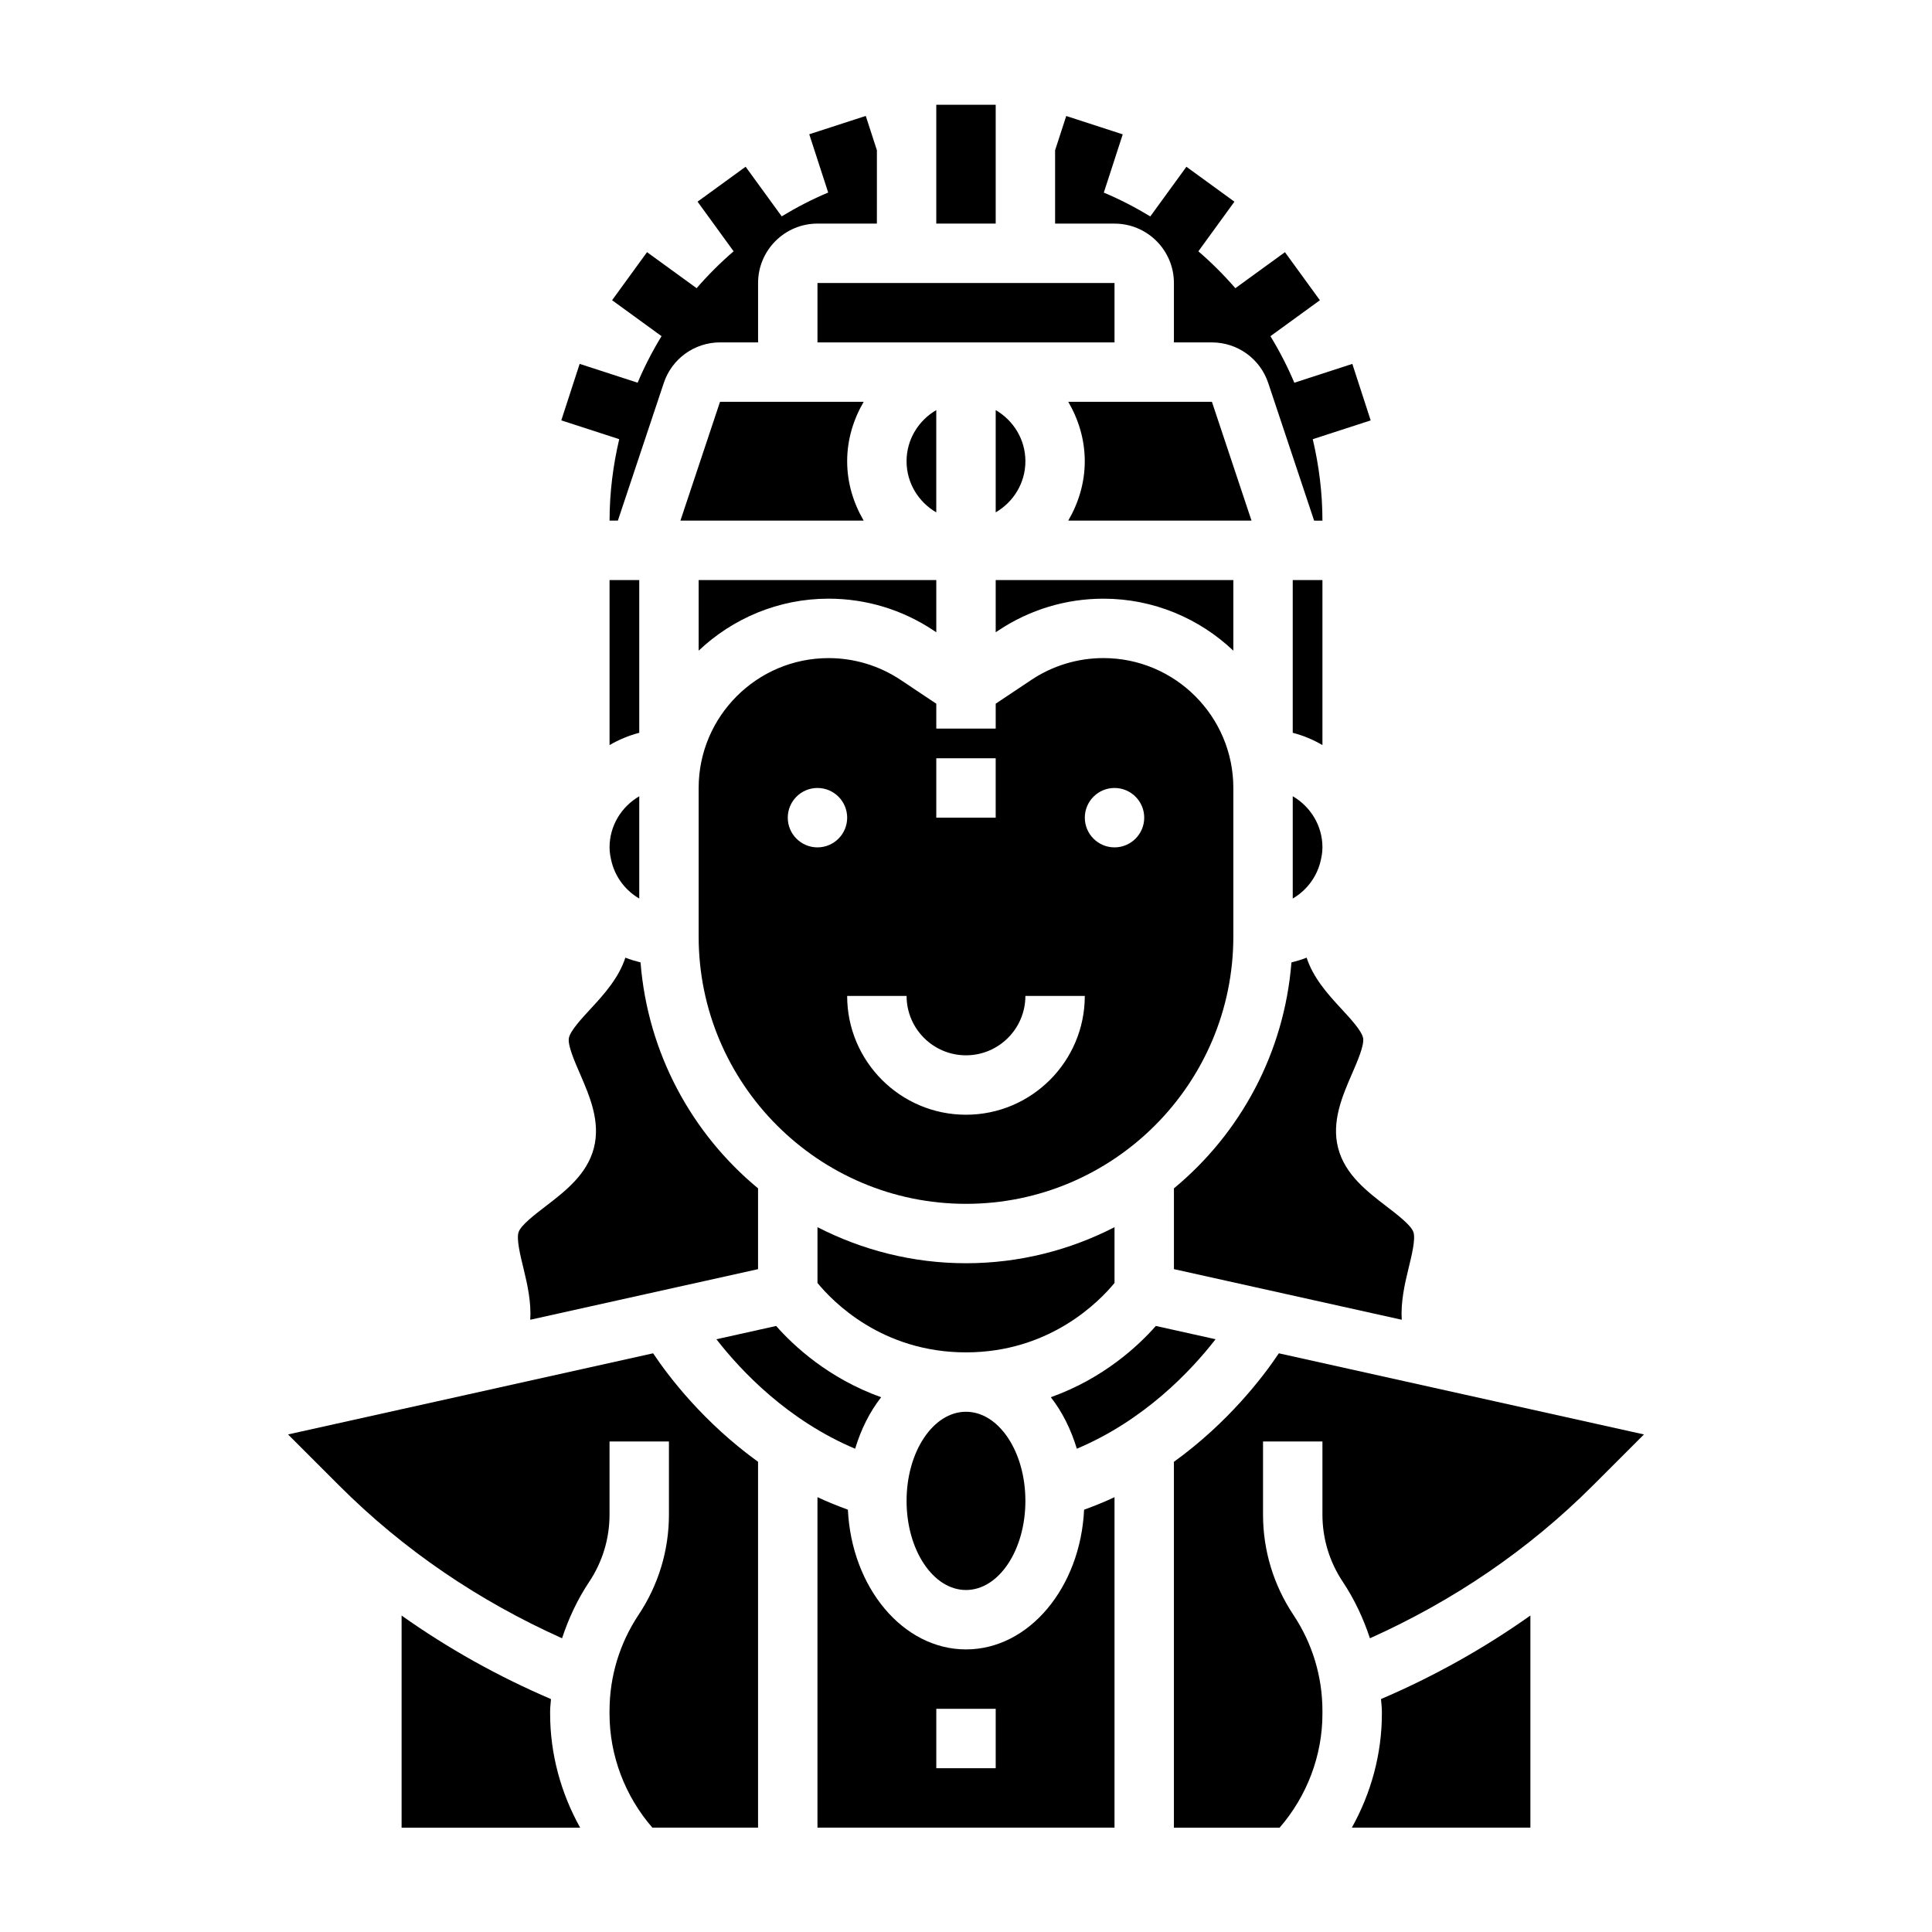 <?xml version="1.0" encoding="UTF-8"?>
<!-- Uploaded to: ICON Repo, www.svgrepo.com, Generator: ICON Repo Mixer Tools -->
<svg fill="#000000" width="800px" height="800px" version="1.1" viewBox="144 144 512 512" xmlns="http://www.w3.org/2000/svg">
 <g>
  <path d="m329.15 316.43c8.996-8.508 21.098-13.777 34.426-13.777 9.941 0 19.562 2.914 27.828 8.422l0.723 0.488v-13.84h-62.977z"/>
  <path d="m466.14 498.91-15.832-3.519c-4.621 5.25-13.863 13.902-27.828 18.887 3.016 3.856 5.336 8.508 6.894 13.648 17.816-7.508 30.16-20.512 36.766-29.016z"/>
  <path d="m370.62 527.93c1.551-5.141 3.871-9.785 6.894-13.648-13.957-4.992-23.207-13.641-27.828-18.887l-15.832 3.519c6.606 8.504 18.949 21.508 36.766 29.016z"/>
  <path d="m400 463.03c39.07 0 70.848-31.781 70.848-70.848v-39.359c0-18.98-15.445-34.426-34.426-34.426-6.816 0-13.422 2-19.098 5.777l-9.453 6.312v6.598h-15.742l-0.004-6.598-9.453-6.305c-5.676-3.777-12.281-5.777-19.098-5.777-18.98 0-34.426 15.445-34.426 34.426v39.359c0 39.059 31.781 70.84 70.852 70.84zm39.359-110.21c4.344 0 7.871 3.527 7.871 7.871s-3.527 7.871-7.871 7.871-7.871-3.527-7.871-7.871 3.523-7.871 7.871-7.871zm-47.234-7.871h15.742v15.742h-15.742zm-7.871 62.977c0 8.684 7.062 15.742 15.742 15.742 8.684 0 15.742-7.062 15.742-15.742h15.742c0 17.367-14.121 31.488-31.488 31.488-17.367 0-31.488-14.121-31.488-31.488zm-23.617-55.105c4.344 0 7.871 3.527 7.871 7.871s-3.527 7.871-7.871 7.871-7.871-3.527-7.871-7.871 3.527-7.871 7.871-7.871z"/>
  <path d="m415.74 541.75c0 13.043-7.047 23.617-15.742 23.617s-15.746-10.574-15.746-23.617 7.051-23.617 15.746-23.617 15.742 10.574 15.742 23.617"/>
  <path d="m439.36 484v-14.785c-11.824 6.07-25.184 9.555-39.359 9.555s-27.535-3.496-39.359-9.555v14.785c4.008 4.894 17.051 18.391 39.359 18.391 22.262 0 35.375-13.539 39.359-18.391z"/>
  <path d="m498.62 448.25c-1.82-7.016 1.109-13.77 3.691-19.727 1.457-3.344 3.25-7.496 2.93-9.406-0.324-1.898-3.402-5.211-5.863-7.879-3.566-3.84-7.391-8.156-9.109-13.445-1.301 0.512-2.652 0.914-4.023 1.25-1.898 24.035-13.578 45.359-31.141 59.883v21.41l60.371 13.414c-0.285-4.606 0.73-9.258 1.777-13.523 0.867-3.527 1.945-7.918 1.309-9.73-0.645-1.82-4.234-4.582-7.125-6.793-5.16-3.961-11-8.438-12.816-15.453z"/>
  <path d="m407.87 311.56 0.723-0.48c8.266-5.512 17.887-8.422 27.828-8.422 13.328 0 25.426 5.258 34.426 13.777v-18.711h-62.977z"/>
  <path d="m317.08 502.64-96.746 21.5 13.562 13.562c17.145 17.145 37.062 30.582 59.055 40.461 1.723-5.242 4.078-10.289 7.188-14.957 3.527-5.297 5.394-11.453 5.394-17.82v-19.383h15.742v19.383c0 9.484-2.785 18.664-8.039 26.543-5.035 7.566-7.703 16.375-7.703 25.461v0.82c0 11.035 4.125 21.828 11.352 30.133h28.008v-96.953c-14.352-10.359-23.594-22.434-27.812-28.75z"/>
  <path d="m284.52 493.75 60.371-13.414v-21.41c-17.562-14.523-29.246-35.848-31.141-59.883-1.379-0.34-2.723-0.738-4.023-1.25-1.715 5.289-5.543 9.605-9.109 13.445-2.465 2.668-5.543 5.984-5.863 7.879-0.324 1.914 1.48 6.07 2.93 9.406 2.582 5.961 5.512 12.715 3.691 19.727-1.812 7.016-7.66 11.492-12.809 15.445-2.891 2.211-6.481 4.977-7.125 6.801-0.637 1.801 0.441 6.195 1.309 9.723 1.039 4.273 2.062 8.918 1.77 13.531z"/>
  <path d="m486.59 382.12c3.519-2.055 6.148-5.398 7.25-9.414 0.371-1.418 0.621-2.789 0.621-4.141 0-5.801-3.188-10.824-7.871-13.555z"/>
  <path d="m313.41 297.72h-7.871v43.738c2.441-1.426 5.07-2.535 7.871-3.258z"/>
  <path d="m306.16 372.71c1.102 4.016 3.731 7.359 7.25 9.414v-27.102c-4.684 2.731-7.871 7.754-7.871 13.555 0 1.344 0.25 2.715 0.621 4.133z"/>
  <path d="m482.91 502.64c-4.219 6.312-13.461 18.391-27.812 28.758v96.953h28.008c7.227-8.305 11.352-19.105 11.352-30.145v-0.82c0-9.078-2.668-17.887-7.707-25.449-5.25-7.887-8.035-17.066-8.035-26.551v-19.383h15.742v19.383c0 6.367 1.867 12.523 5.398 17.812 3.109 4.676 5.465 9.723 7.188 14.965 21.996-9.879 41.91-23.324 59.055-40.461l13.562-13.562z"/>
  <path d="m510.21 597.39v0.82c0 10.57-2.844 20.98-7.957 30.133h47.316v-56.215c-12.328 8.738-25.551 16.129-39.59 22.137 0.059 1.047 0.23 2.07 0.23 3.125z"/>
  <path d="m400 581.11c-16.727 0-30.316-16.43-31.301-37.031-2.785-1.016-5.496-2.102-8.062-3.32v87.586h78.719l0.004-87.578c-2.566 1.211-5.273 2.305-8.062 3.32-0.984 20.594-14.57 37.023-31.297 37.023zm7.871 31.488h-15.742v-15.742h15.742z"/>
  <path d="m289.79 597.39c0-1.047 0.172-2.078 0.227-3.117-14.035-6.008-27.262-13.398-39.59-22.137v56.215h47.32c-5.113-9.164-7.957-19.57-7.957-30.145z"/>
  <path d="m494.46 297.72h-7.871v40.477c2.801 0.723 5.434 1.836 7.871 3.258z"/>
  <path d="m360.64 219h78.719v15.742h-78.719z"/>
  <path d="m324.32 281.97h48.562c-2.707-4.652-4.375-9.98-4.375-15.742s1.668-11.09 4.375-15.742h-38.07z"/>
  <path d="m392.12 252.68c-4.684 2.731-7.871 7.754-7.871 13.555s3.188 10.824 7.871 13.555z"/>
  <path d="m407.87 252.68v27.102c4.684-2.731 7.871-7.754 7.871-13.555 0-5.801-3.188-10.812-7.871-13.547z"/>
  <path d="m465.17 250.48h-38.07c2.707 4.652 4.375 9.98 4.375 15.742 0 5.762-1.668 11.09-4.375 15.742h48.562z"/>
  <path d="m407.87 195.38v-23.617h-15.746v31.488h15.746z"/>
  <path d="m305.54 281.97h2.203l12.164-36.473c2.133-6.43 8.141-10.762 14.926-10.762l10.066 0.004v-15.742c0-8.684 7.062-15.742 15.742-15.742h15.742l0.004-4.656v-14.785l-2.953-9.094-14.973 4.863 5.016 15.438c-4.281 1.801-8.383 3.93-12.32 6.312l-9.562-13.148-12.738 9.258 9.555 13.152c-3.504 3.016-6.769 6.281-9.801 9.777l-13.145-9.547-9.258 12.738 13.105 9.523c-2.402 3.938-4.527 8.047-6.336 12.336l-15.367-4.992-4.863 14.973 15.352 4.984c-1.629 6.941-2.559 14.152-2.559 21.582z"/>
  <path d="m455.1 219v15.742h10.066c6.785 0 12.793 4.328 14.934 10.77l12.156 36.465h2.203c0-7.43-0.93-14.641-2.566-21.586l15.352-4.984-4.863-14.973-15.367 4.992c-1.812-4.281-3.938-8.398-6.336-12.336l13.105-9.523-9.258-12.738-13.145 9.547c-3.031-3.496-6.297-6.762-9.801-9.777l9.555-13.152-12.727-9.254-9.566 13.16c-3.938-2.387-8.039-4.512-12.32-6.312l5.016-15.438-14.973-4.863-2.953 9.082v19.438h15.742c8.688 0 15.746 7.066 15.746 15.742z"/>
 </g>
</svg>